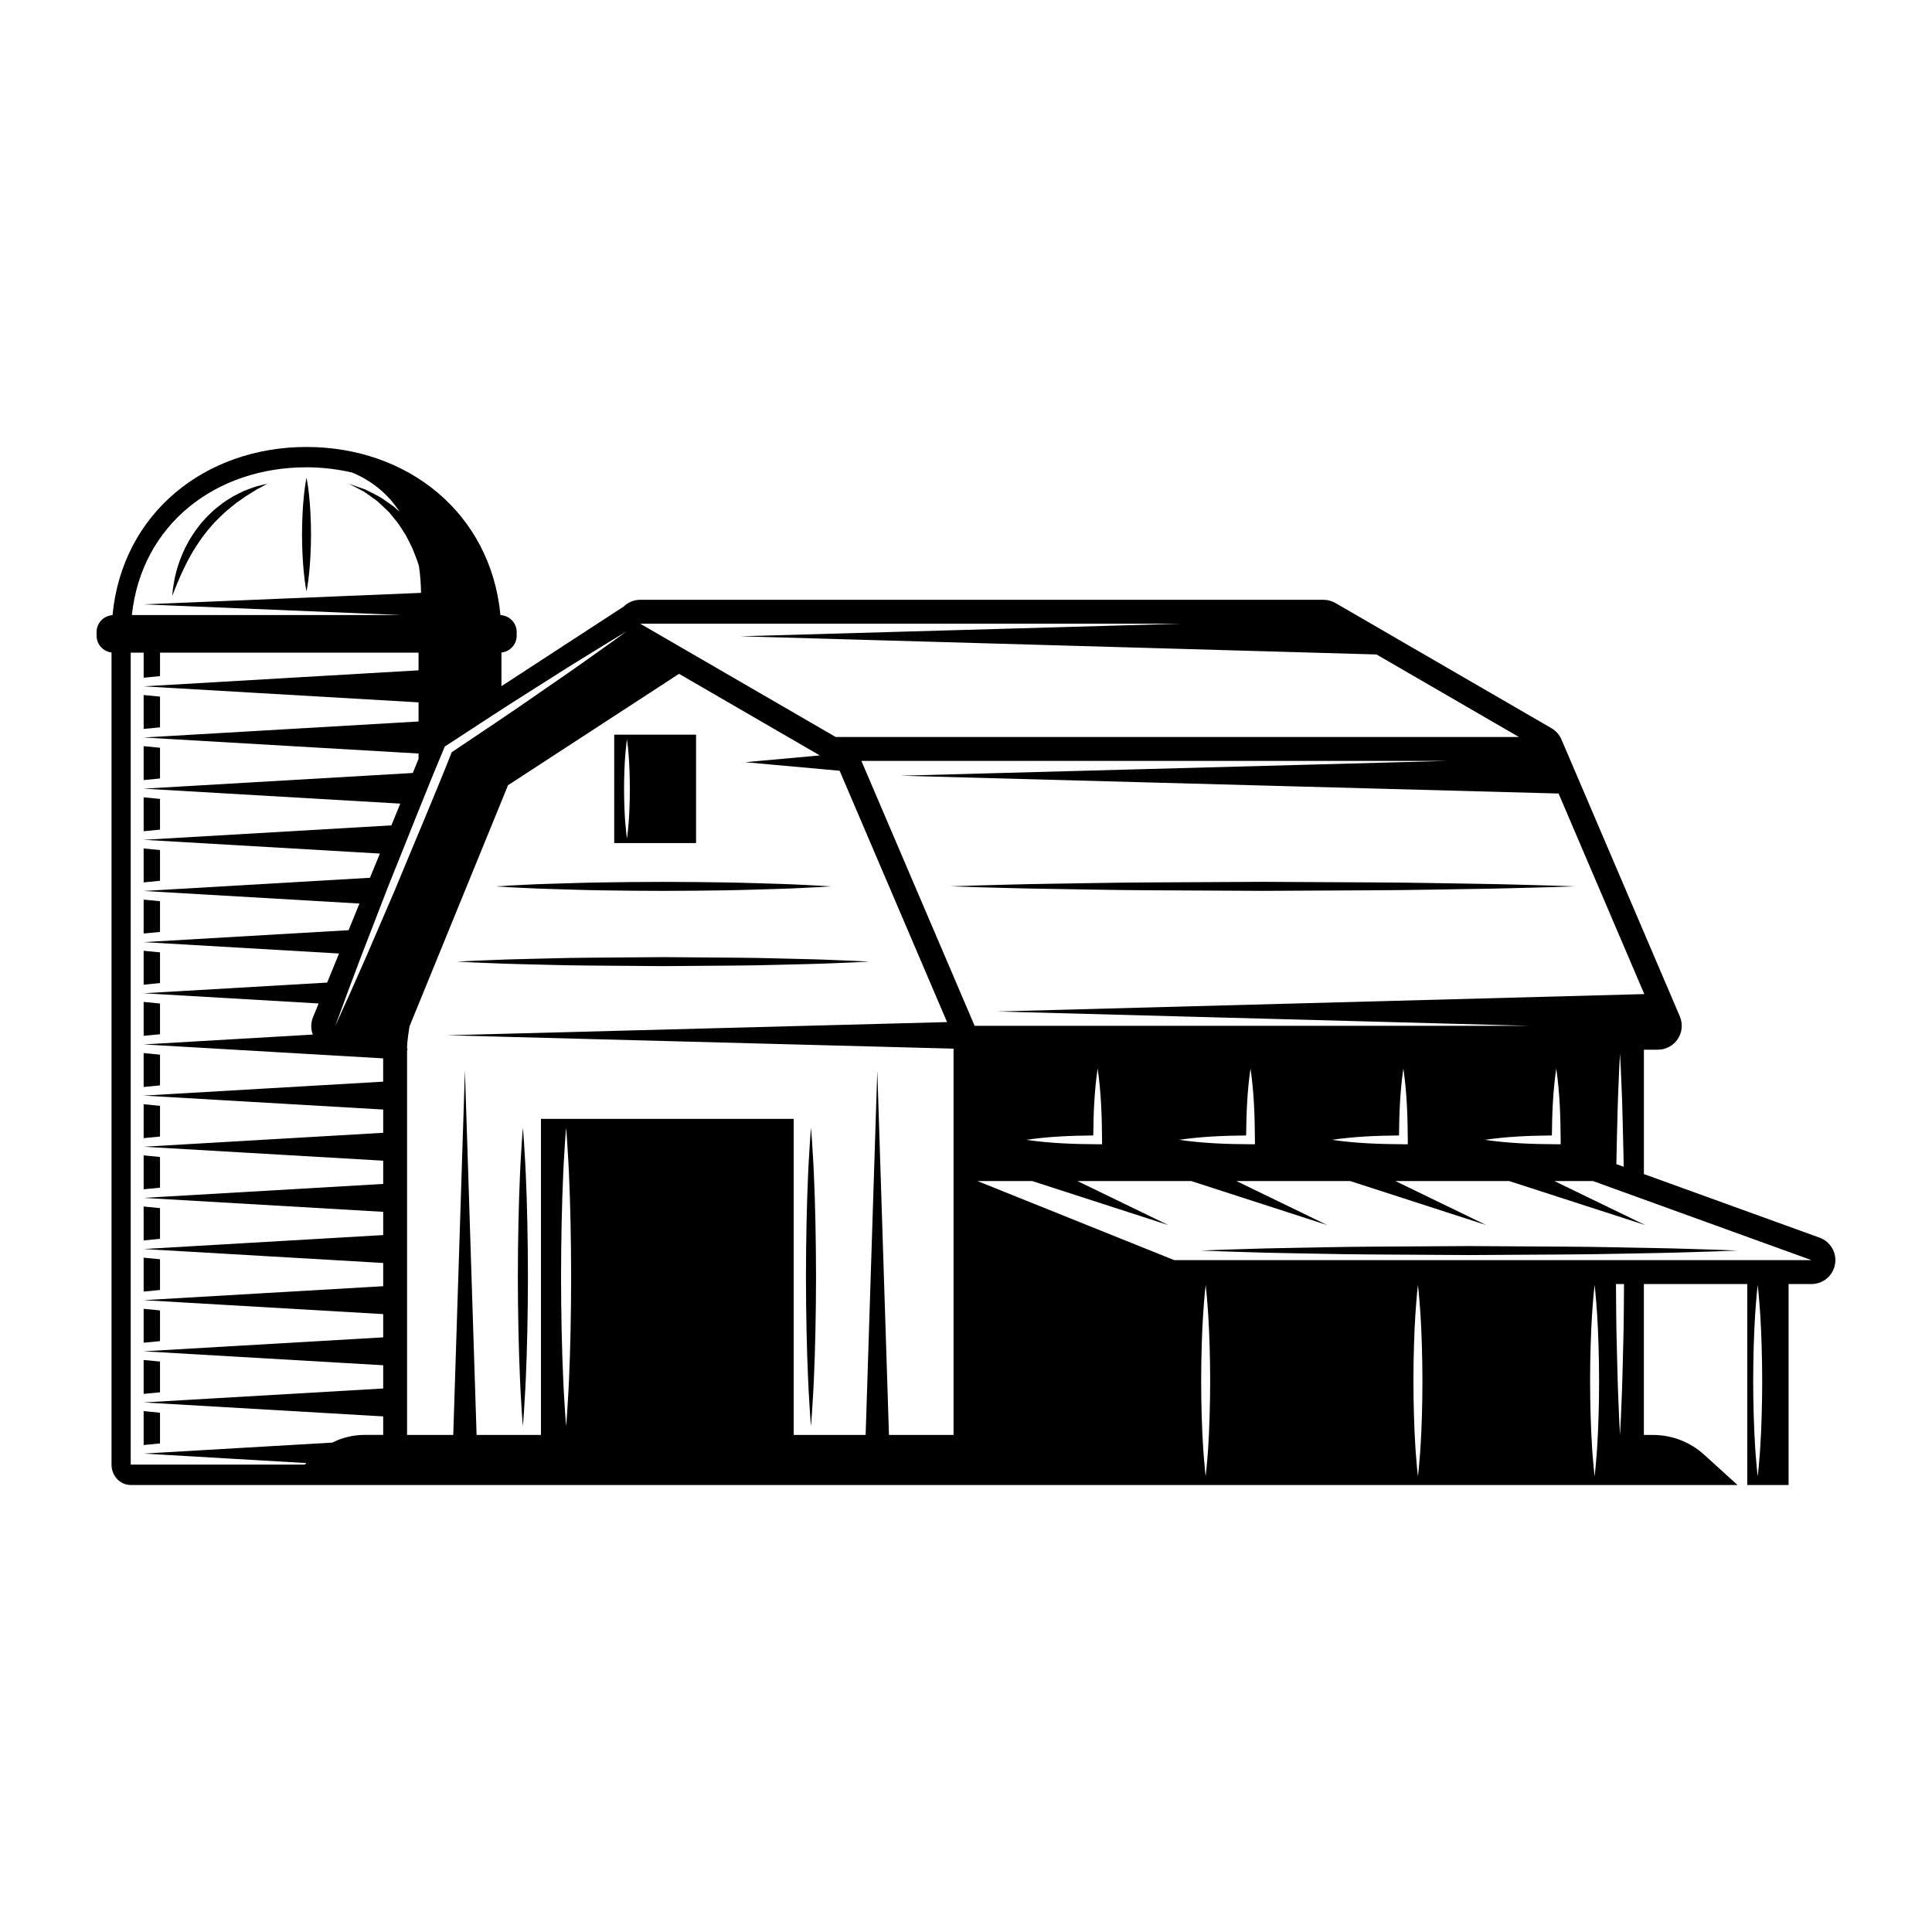 <?xml version="1.0" encoding="utf-8"?>
<!-- Generator: Adobe Illustrator 25.4.1, SVG Export Plug-In . SVG Version: 6.00 Build 0)  -->
<svg version="1.1" xmlns="http://www.w3.org/2000/svg" xmlns:xlink="http://www.w3.org/1999/xlink" x="0px" y="0px"
	 viewBox="22.366 337.079 100 100" enable-background="new 22.366 337.079 100 100" xml:space="preserve">
<g id="background">
	<path display="none" fill-rule="evenodd" clip-rule="evenodd" fill="#F69120" d="M67.595,375.763l-0.591,0.711l20.352,20.072
		l3.755,15.033l-0.47,1.588l0.282,2.435l1.049,1.152c3.58-0.182,6.909-1.304,9.749-3.138c-0.726-3.621-2.786-13.697-4.402-19.7
		c-1.997-7.415-8.072-13.823-8.072-13.823l4.826,4.396l3.907,5.792l1.515,4.545l3.883,17.6c0.163-0.13,0.333-0.252,0.491-0.387
		l-4.094-18.281c-0.892-3.983-4.821-10.072-7.575-12.626l-0.894-0.829l1.11-1.855c0.399-0.667,0.483-1.269-0.042-1.922
		c-1.615-2.009-3.056-3.546-4.732-5.491l-1.325-0.458l-10.156-11.479l0.761-2.723l-1.098-1.675l-6.2,1.384l-5.425-4.006h-1.744
		l-14.677,16.362l-2.696,0.1l-3.611,12.022l7.056-0.497l-7.314,1.354l-9,1.667c-3.493,0.647-4.506,6.899-2.888,10.168
		c4.241,8.574,7.532,12.304,12.856,19.483l1.34-0.084l-0.468-2.19l1.979,2.095l1.461-0.092l-0.523-2.424l1.861,2.34l1.605-0.101
		l-0.634-2.22l1.886,2.142l1.618-0.102l-0.469-2.308l1.695,2.231l1.851-0.116l-0.409-2.134l2.012,2.033l1.58-0.099l-0.643-1.992
		l0.824-0.385v-7.585l-1.648-1.48v-15.669l9.378-8.645l4.092-3.772l-2.18,2.625L67.595,375.763z M90.957,377.302l-0.7,2.792
		l-16.218-14.436l0.932-2.904L90.957,377.302z M62.743,352.299l1.526,0.134l5.485,3.99l-0.824,0.821l-6.416-4.3L62.743,352.299z
		 M47.691,378.804l2.467-10.171l-0.743,0.728h-2.05l12.119-13.216l4.028,1.077l-3.092,0.668l-5.484,6.059l-4.066,3.985l1.183,0.145
		L47.691,378.804z M57.678,408.001l-3.183-0.788l-8.417-15.845l-0.85-8.4l4.551-3.135c0,0-2.386,2.964-2.088,6.172
		C47.989,389.213,51.593,399.611,57.678,408.001z M53.582,380.859l-1.53-1.108c0,0,6.244-7.322,6.426-7.619
		c0.183-0.297,13.425-15.473,13.425-15.473l3.068-0.864l-3.068,3.633L53.582,380.859z"/>
	<g>
		<path d="M38.23,367.689c0,0,0.078-0.368,0.134-0.919c0.059-0.551,0.098-1.287,0.1-2.022c-0.001-0.735-0.04-1.47-0.099-2.022
			c-0.055-0.551-0.134-0.919-0.134-0.919s-0.079,0.368-0.134,0.919c-0.059,0.551-0.098,1.287-0.099,2.022
			c0.002,0.735,0.041,1.47,0.1,2.022C38.152,367.321,38.23,367.689,38.23,367.689z"/>
		<path d="M31.757,366.772c0.08-0.166,0.161-0.348,0.258-0.534c0.09-0.189,0.207-0.376,0.313-0.577
			c0.12-0.193,0.242-0.392,0.379-0.586c0.128-0.2,0.284-0.384,0.431-0.574c0.16-0.179,0.308-0.369,0.481-0.53
			c0.164-0.17,0.335-0.328,0.506-0.477c0.17-0.149,0.348-0.277,0.508-0.411c0.172-0.12,0.335-0.233,0.485-0.337
			c0.158-0.092,0.301-0.184,0.428-0.266c0.126-0.084,0.247-0.136,0.342-0.19c0.192-0.104,0.3-0.171,0.3-0.171
			s-0.123,0.025-0.336,0.081c-0.105,0.032-0.239,0.058-0.383,0.112c-0.145,0.051-0.31,0.11-0.487,0.183
			c-0.172,0.082-0.358,0.174-0.552,0.277c-0.184,0.119-0.39,0.231-0.579,0.38c-0.19,0.148-0.393,0.295-0.569,0.477
			c-0.19,0.169-0.354,0.368-0.529,0.557c-0.153,0.207-0.315,0.408-0.446,0.624c-0.145,0.208-0.25,0.435-0.365,0.645
			c-0.207,0.433-0.357,0.854-0.454,1.222c-0.099,0.367-0.14,0.684-0.173,0.9c-0.024,0.218-0.031,0.344-0.031,0.344
			s0.049-0.116,0.124-0.322C31.484,367.393,31.609,367.11,31.757,366.772z"/>
		<polygon points="29.801,401.283 30.648,401.201 30.648,399.611 29.801,399.528 		"/>
		<polygon points="30.648,383.726 29.801,383.643 29.801,385.398 30.648,385.316 		"/>
		<polygon points="29.801,409.226 30.648,409.144 30.648,407.553 29.801,407.471 		"/>
		<polygon points="30.648,386.373 29.801,386.291 29.801,388.046 30.648,387.963 		"/>
		<polygon points="30.648,375.783 29.801,375.7 29.801,377.456 30.648,377.373 		"/>
		<polygon points="30.648,381.078 29.801,380.996 29.801,382.751 30.648,382.668 		"/>
		<polygon points="30.648,389.021 29.801,388.938 29.801,390.693 30.648,390.611 		"/>
		<polygon points="30.648,378.431 29.801,378.348 29.801,380.103 30.648,380.021 		"/>
		<polygon points="29.801,406.578 30.648,406.496 30.648,404.906 29.801,404.823 		"/>
		<polygon points="30.648,373.136 29.801,373.053 29.801,374.808 30.648,374.726 		"/>
		<polygon points="29.801,411.873 30.648,411.791 30.648,410.201 29.801,410.118 		"/>
		<polygon points="29.801,395.989 30.648,395.906 30.648,394.316 29.801,394.233 		"/>
		<polygon points="29.801,403.931 30.648,403.848 30.648,402.258 29.801,402.176 		"/>
		<polygon points="29.801,393.341 30.648,393.258 30.648,391.668 29.801,391.586 		"/>
		<polygon points="29.801,398.636 30.648,398.553 30.648,396.964 29.801,396.881 		"/>
		<path d="M116.55,401.141l-9.096-3.292v-6.438h0.723c0.416,0,0.803-0.209,1.032-0.555c0.229-0.347,0.268-0.785,0.105-1.168
			l-6.126-14.332c-0.105-0.245-0.286-0.45-0.517-0.584l-11.183-6.481c-0.188-0.109-0.402-0.167-0.62-0.167H55.504
			c-0.33,0-0.634,0.133-0.86,0.352l-6.323,4.119v-1.742c0.442-0.045,0.788-0.414,0.788-0.868v-0.194
			c0-0.471-0.373-0.853-0.839-0.873c-0.508-5.298-4.816-8.704-10.04-8.704c-5.224,0-9.533,3.407-10.04,8.705
			c-0.459,0.028-0.824,0.406-0.824,0.872v0.194c0,0.449,0.338,0.815,0.773,0.867v42.038c0,0.581,0.444,1.052,0.992,1.052h18.198h0
			h56.148h8.823l-1.732-1.572c-0.722-0.655-1.661-1.018-2.636-1.018h-0.479v-7.811h5.351v10.401h2.139v-10.401h1.185
			c0.601,0,1.114-0.432,1.218-1.023C117.451,401.927,117.115,401.346,116.55,401.141z M83.512,369.362l-22.834,0.652l32.936,0.94
			l7.37,4.271H65.62l-10.115-5.863H83.512z M38.23,361.266c0.819,0,1.61,0.099,2.365,0.272c1.136,0.477,1.921,1.206,2.457,2.036
			c-0.092-0.084-0.183-0.167-0.272-0.248c-0.111-0.085-0.225-0.161-0.332-0.238c-0.215-0.154-0.416-0.299-0.627-0.394
			c-0.204-0.104-0.387-0.205-0.554-0.281c-0.174-0.061-0.326-0.114-0.451-0.158c-0.248-0.086-0.389-0.136-0.389-0.136
			s0.133,0.07,0.365,0.191c0.115,0.06,0.255,0.134,0.415,0.218c0.152,0.099,0.314,0.223,0.494,0.35
			c0.187,0.118,0.358,0.286,0.539,0.461c0.09,0.087,0.186,0.173,0.277,0.267c0.083,0.102,0.168,0.206,0.254,0.312
			c0.181,0.202,0.332,0.439,0.481,0.68c0.164,0.23,0.273,0.502,0.407,0.753c0.121,0.259,0.219,0.531,0.318,0.793
			c0.023,0.082,0.049,0.161,0.074,0.241c0.072,0.492,0.103,0.962,0.107,1.381l-14.356,0.595l13.368,0.554H29.191
			C29.696,364.205,33.548,361.266,38.23,361.266z M42.2,393.065l-12.398,0.722l12.398,0.722v1.203l-12.398,0.722l12.398,0.722v1.203
			l-12.398,0.722l12.398,0.722v1.203l-12.398,0.722l12.398,0.722v1.203l-12.398,0.722l12.398,0.722v1.203l-12.398,0.722
			l12.398,0.722v1.203l-12.398,0.722l12.398,0.722v0.958h-0.955c-0.584,0-1.154,0.133-1.673,0.398l-9.769,0.569l8.423,0.491
			l-0.089,0.081h-9.005v-42.028h0.67v1.298l0.847-0.083v-1.215H44.03v0.915l-14.229,0.829l14.229,0.829v0.99l-14.229,0.829
			l14.229,0.829v0.278l-0.298,0.729l-13.931,0.812l13.283,0.774l-0.46,1.126l-12.823,0.747l12.227,0.712l-0.512,1.253l-11.715,0.683
			l11.17,0.651l-0.563,1.379l-10.607,0.618l10.114,0.589l-0.615,1.505l-9.499,0.553l9.057,0.528l-0.29,0.709
			c-0.119,0.291-0.12,0.612-0.012,0.901l-8.756,0.51l12.398,0.722V393.065z M41.293,386.661l-0.783,1.771l-0.796,1.765l0.668-1.817
			l0.681-1.812l1.396-3.61c0.97-2.391,1.901-4.798,2.904-7.175l0.027-0.065l0.056-0.036c1.546-1.004,3.08-2.024,4.643-3.001
			c0.78-0.491,1.553-0.992,2.339-1.474c0.786-0.481,1.567-0.971,2.36-1.442c-0.743,0.546-1.499,1.074-2.25,1.609
			c-0.751,0.535-1.514,1.051-2.271,1.577c-1.491,1.044-3.01,2.045-4.519,3.062c-0.941,2.378-1.953,4.728-2.926,7.094L41.293,386.661
			z M51.818,408.479c-0.029,0.724-0.076,1.327-0.099,1.749c-0.028,0.422-0.051,0.663-0.051,0.663s-0.023-0.241-0.051-0.663
			c-0.022-0.422-0.069-1.025-0.099-1.749c-0.066-1.447-0.11-3.377-0.112-5.307c0.002-1.93,0.045-3.86,0.111-5.307
			c0.029-0.724,0.077-1.327,0.099-1.749c0.028-0.422,0.051-0.663,0.051-0.663s0.023,0.241,0.051,0.663
			c0.022,0.422,0.07,1.025,0.099,1.749c0.067,1.447,0.11,3.377,0.111,5.307C51.927,405.102,51.884,407.032,51.818,408.479z
			 M71.721,391.525v19.827h-3.342l-0.604-18.868l-0.604,18.868h-3.722v-16.36H50.365v16.36h-3.331l-0.604-18.868l-0.604,18.868
			h-2.39v-19.919h0.025c-0.015-0.049-0.025-0.094-0.025-0.127c0-0.363,0.128-1.109,0.128-1.109l8.89-0.001l4.471,0l-4.964,0
			l-8.396,0.001l5.097-12.476l8.851-5.765l7.287,4.224l-3.87,0.35l4.895,0.443l5.561,13.009l-25.87,0.683l26.207,0.692
			C71.721,391.422,71.721,391.478,71.721,391.525z M66.951,376.462h30.387l-28.376,0.768l34.076,0.922l4.437,10.381l-33.492,0.901
			l27.538,0.741H72.813L66.951,376.462z M106.408,397.471l-0.38-0.137c0.014-0.96,0.046-1.859,0.062-2.644
			c0.02-0.926,0.065-1.697,0.083-2.237c0.028-0.54,0.044-0.849,0.044-0.849s0.016,0.309,0.044,0.849
			c0.018,0.54,0.063,1.311,0.083,2.237C106.361,395.512,106.395,396.46,106.408,397.471z M103.147,396.306l-0.231-0.001
			c-1.231-0.006-2.462-0.048-3.692-0.229c1.156-0.17,2.311-0.216,3.467-0.226c0.011-1.155,0.057-2.311,0.226-3.466
			c0.18,1.231,0.222,2.462,0.229,3.692L103.147,396.306z M95.234,396.306l-0.231-0.001c-1.231-0.006-2.461-0.048-3.692-0.229
			c1.156-0.17,2.311-0.216,3.467-0.226c0.011-1.155,0.057-2.311,0.226-3.466c0.18,1.231,0.222,2.462,0.229,3.692L95.234,396.306z
			 M87.322,396.306l-0.231-0.001c-1.231-0.006-2.462-0.048-3.692-0.229c1.156-0.17,2.311-0.216,3.467-0.226
			c0.011-1.155,0.057-2.311,0.226-3.466c0.18,1.231,0.222,2.462,0.229,3.692L87.322,396.306z M79.409,396.306l-0.231-0.001
			c-1.231-0.006-2.462-0.048-3.692-0.229c1.156-0.17,2.311-0.216,3.467-0.226c0.011-1.155,0.057-2.311,0.226-3.466
			c0.18,1.231,0.222,2.462,0.229,3.692L79.409,396.306z M84.905,411.943c-0.026,0.464-0.069,0.851-0.089,1.122
			c-0.025,0.271-0.045,0.425-0.045,0.425s-0.021-0.155-0.045-0.425c-0.02-0.271-0.063-0.657-0.089-1.122
			c-0.059-0.928-0.098-2.166-0.099-3.403c0.002-1.238,0.041-2.475,0.1-3.403c0.026-0.464,0.068-0.851,0.088-1.121
			c0.025-0.271,0.045-0.425,0.045-0.425s0.021,0.155,0.045,0.425c0.02,0.271,0.062,0.657,0.088,1.121
			c0.059,0.928,0.098,2.166,0.1,3.403C85.002,409.777,84.964,411.015,84.905,411.943z M95.893,411.943
			c-0.026,0.464-0.069,0.851-0.089,1.122c-0.025,0.271-0.046,0.425-0.046,0.425s-0.021-0.155-0.045-0.425
			c-0.02-0.271-0.063-0.657-0.089-1.122c-0.059-0.928-0.098-2.166-0.099-3.403c0.002-1.238,0.041-2.475,0.1-3.403
			c0.026-0.464,0.068-0.851,0.088-1.121c0.025-0.271,0.045-0.425,0.045-0.425s0.021,0.155,0.045,0.425
			c0.02,0.271,0.062,0.657,0.088,1.121c0.059,0.928,0.098,2.166,0.1,3.403C95.991,409.777,95.953,411.015,95.893,411.943z
			 M105.037,411.943c-0.026,0.464-0.069,0.851-0.089,1.122c-0.025,0.271-0.046,0.425-0.046,0.425s-0.021-0.155-0.045-0.425
			c-0.02-0.271-0.063-0.657-0.089-1.122c-0.059-0.928-0.098-2.166-0.099-3.403c0.002-1.238,0.041-2.475,0.1-3.403
			c0.026-0.464,0.068-0.851,0.088-1.121c0.025-0.271,0.045-0.425,0.045-0.425s0.021,0.155,0.045,0.425
			c0.02,0.271,0.062,0.657,0.088,1.121c0.059,0.928,0.098,2.166,0.1,3.403C105.135,409.777,105.096,411.015,105.037,411.943z
			 M106.413,405.104c-0.009,1.157-0.05,2.237-0.069,3.163c-0.021,0.926-0.065,1.697-0.083,2.237
			c-0.028,0.54-0.044,0.849-0.044,0.849s-0.016-0.309-0.044-0.849c-0.018-0.54-0.062-1.311-0.083-2.237
			c-0.019-0.926-0.06-2.006-0.069-3.163c-0.004-0.508-0.008-1.032-0.013-1.563h0.417
			C106.421,404.072,106.417,404.596,106.413,405.104z M113.479,411.943c-0.026,0.464-0.069,0.851-0.089,1.122
			c-0.025,0.271-0.046,0.425-0.046,0.425s-0.021-0.155-0.045-0.425c-0.02-0.271-0.063-0.657-0.089-1.122
			c-0.059-0.928-0.098-2.166-0.099-3.403c0.002-1.238,0.041-2.475,0.1-3.403c0.026-0.464,0.068-0.851,0.088-1.121
			c0.025-0.271,0.045-0.425,0.045-0.425s0.021,0.155,0.045,0.425c0.02,0.271,0.062,0.657,0.088,1.121
			c0.059,0.928,0.098,2.166,0.1,3.403C113.577,409.777,113.538,411.015,113.479,411.943z M83.147,402.304l-10.19-4.095h2.834
			l7.044,2.279l-4.703-2.279h5.888l7.044,2.279l-4.703-2.279h5.888l7.044,2.279l-4.703-2.279h5.888l7.044,2.279l-4.703-2.279h1.997
			l11.314,4.095H83.147z"/>
		<path d="M58.394,375.106h-4.236v5.611h4.236V375.106z M54.903,379.682c-0.039,0.483-0.086,0.805-0.086,0.805
			s-0.046-0.322-0.086-0.805c-0.038-0.483-0.063-1.127-0.064-1.771c0.001-0.644,0.026-1.288,0.064-1.771
			c0.04-0.483,0.086-0.805,0.086-0.805s0.047,0.322,0.086,0.805c0.038,0.483,0.063,1.127,0.064,1.771
			C54.966,378.555,54.941,379.199,54.903,379.682z"/>
		<path d="M64.291,410.228c0.028,0.422,0.051,0.663,0.051,0.663s0.023-0.241,0.051-0.663c0.022-0.422,0.069-1.025,0.099-1.749
			c0.066-1.447,0.11-3.377,0.112-5.307c-0.002-1.93-0.045-3.86-0.111-5.307c-0.029-0.724-0.077-1.327-0.099-1.749
			c-0.028-0.422-0.051-0.663-0.051-0.663s-0.023,0.241-0.051,0.663c-0.022,0.422-0.07,1.025-0.099,1.749
			c-0.066,1.447-0.109,3.377-0.111,5.307c0.002,1.93,0.045,3.86,0.112,5.307C64.222,409.203,64.269,409.806,64.291,410.228z"/>
		<path d="M49.379,410.228c0.028,0.422,0.051,0.663,0.051,0.663s0.023-0.241,0.051-0.663c0.022-0.422,0.069-1.025,0.099-1.749
			c0.066-1.447,0.11-3.377,0.112-5.307c-0.002-1.93-0.045-3.86-0.111-5.307c-0.029-0.724-0.077-1.327-0.099-1.749
			c-0.028-0.422-0.051-0.663-0.051-0.663s-0.023,0.241-0.051,0.663c-0.022,0.422-0.07,1.025-0.099,1.749
			c-0.066,1.447-0.109,3.377-0.111,5.307c0.002,1.93,0.046,3.86,0.112,5.307C49.309,409.203,49.356,409.806,49.379,410.228z"/>
		<path d="M50.735,383.089c0.812,0.02,1.76,0.06,2.776,0.074c1.016,0.02,2.099,0.023,3.182,0.028
			c1.083-0.005,2.167-0.009,3.182-0.028c1.016-0.015,1.963-0.054,2.776-0.074c0.812-0.021,1.49-0.067,1.964-0.086
			c0.474-0.029,0.745-0.045,0.745-0.045s-0.271-0.016-0.745-0.045c-0.474-0.019-1.151-0.065-1.964-0.086
			c-0.812-0.021-1.76-0.06-2.776-0.074c-1.016-0.02-2.099-0.023-3.182-0.028c-1.083,0.005-2.167,0.008-3.182,0.028
			c-1.016,0.014-1.963,0.054-2.776,0.074c-0.812,0.021-1.49,0.067-1.964,0.086c-0.474,0.029-0.745,0.046-0.745,0.046
			s0.271,0.016,0.745,0.046C49.246,383.021,49.923,383.068,50.735,383.089z"/>
		<path d="M64.03,386.983c1.001-0.021,1.834-0.067,2.418-0.086c0.584-0.029,0.917-0.045,0.917-0.045s-0.334-0.016-0.917-0.045
			c-0.584-0.019-1.417-0.065-2.418-0.086c-1-0.019-2.168-0.062-3.418-0.071c-1.251-0.01-2.585-0.02-3.919-0.031
			c-1.334,0.01-2.668,0.021-3.919,0.031c-1.251,0.008-2.418,0.052-3.418,0.071c-1,0.021-1.834,0.067-2.418,0.086
			c-0.584,0.029-0.917,0.045-0.917,0.045s0.334,0.017,0.917,0.046c0.584,0.019,1.417,0.065,2.418,0.086
			c1.001,0.019,2.168,0.064,3.418,0.071c1.251,0.01,2.585,0.02,3.919,0.031c1.334-0.011,2.668-0.021,3.919-0.031
			C61.862,387.045,63.03,387.002,64.03,386.983z"/>
		<path d="M98.412,401.575c-1.736,0.011-3.472,0.021-5.1,0.031c-1.628,0.009-3.147,0.052-4.449,0.071
			c-1.302,0.021-2.387,0.067-3.147,0.086c-0.76,0.029-1.194,0.045-1.194,0.045s0.434,0.016,1.194,0.045
			c0.759,0.019,1.845,0.065,3.147,0.086c1.302,0.019,2.821,0.062,4.449,0.071c1.628,0.01,3.364,0.021,5.1,0.031
			c1.736-0.01,3.472-0.021,5.1-0.031c1.628-0.008,3.147-0.052,4.449-0.071c1.302-0.021,2.387-0.067,3.147-0.086
			c0.76-0.029,1.194-0.045,1.194-0.045s-0.434-0.016-1.194-0.045c-0.759-0.019-1.845-0.065-3.147-0.086
			c-1.302-0.019-2.821-0.063-4.449-0.071C101.884,401.596,100.148,401.585,98.412,401.575z"/>
		<path d="M81.781,383.159c1.894,0.01,3.915,0.021,5.935,0.031c2.021-0.01,4.041-0.021,5.935-0.031
			c1.894-0.008,3.662-0.052,5.178-0.071c1.515-0.021,2.778-0.067,3.662-0.086c0.884-0.029,1.389-0.046,1.389-0.046
			s-0.505-0.017-1.389-0.046c-0.884-0.019-2.147-0.065-3.662-0.086c-1.515-0.019-3.283-0.064-5.178-0.071
			c-1.894-0.01-3.915-0.02-5.935-0.031c-2.02,0.01-4.041,0.021-5.935,0.031c-1.894,0.009-3.662,0.052-5.177,0.071
			c-1.515,0.021-2.778,0.067-3.662,0.086c-0.884,0.029-1.389,0.045-1.389,0.045s0.505,0.016,1.389,0.045
			c0.884,0.019,2.147,0.065,3.662,0.086C78.119,383.107,79.887,383.15,81.781,383.159z"/>
	</g>
</g>
<g id="pattern-1">
	<path display="none" d="M90.957,371.678c-0.889,0-1.767,0.048-2.632,0.138c-0.226-0.258-0.448-0.509-0.682-0.781l-1.325-0.457
		l-10.156-11.479l0.761-2.723l-1.098-1.675l-6.2,1.384l-5.425-4.006h-1.744l-14.677,16.362l-2.696,0.1l-3.611,12.022h0l7.056-0.497
		l-7.314,1.354l-9,1.667c-3.493,0.647-4.506,6.899-2.888,10.168c4.241,8.574,7.532,12.304,12.856,19.483l1.339-0.084l-0.468-2.19
		l1.979,2.095l1.461-0.092l-0.523-2.424l1.861,2.34l1.605-0.101l-0.634-2.22l1.886,2.142l1.618-0.102l-0.469-2.308l1.696,2.231
		l1.851-0.116l-0.409-2.134l2.012,2.033l1.58-0.099l-0.643-1.992l0.824-0.385v-7.585l-1.648-1.48v-15.669l9.378-8.645l4.092-3.772
		l-2.18,2.625l19.698,20.718l-20.493-19.761l-0.591,0.711l4.572,4.51l-0.088-0.087c-3.579,4.352-5.731,9.92-5.731,15.982
		c0,13.896,11.305,25.2,25.2,25.2c13.895,0,25.2-11.305,25.2-25.2C116.158,382.983,104.853,371.678,90.957,371.678z M32.8,386.099
		c-1.17,1.418-1.757,3.186-1.82,5.27c-0.708-1.931-0.273-4.751,0.864-6.349l9.857-2.051L32.8,386.099z M90.972,374.842
		c-0.87-1.015-1.732-1.982-2.641-3.019C89.241,372.861,90.099,373.823,90.972,374.842z M88.207,377.168l2.377,2.425l-2.597-2.392
		C88.06,377.189,88.133,377.178,88.207,377.168z M83.839,372.71c-0.179,0.053-0.354,0.115-0.532,0.172l-8.733-8.102l0.332-1.186
		L83.839,372.71z M64.329,352.709l5.06,3.67l-0.417,0.389l-4.761-3.658l-1.449-0.563L64.329,352.709z M64.867,360.861
		l-14.525,16.812l4.294-6.827l-1.676-2.597l8.848-9.76L64.867,360.861z M59.602,356.424l1.773,1.415l-1.849-0.801l-10.518,11.358
		l-0.511,0.019L59.602,356.424z M47.691,378.805l3.146-10.477l1.59,0.333l1.422,2.235l-4.118,6.512L47.691,378.805z M57.668,402.742
		l0.01,5.259c-9.761-12.855-15.154-24.229-7.899-28.168l3.038,1.733l-0.708,14.57l1.686-14.012l2.059,1.175v17.718L57.668,402.742z
		 M57.104,382.577l-2.748-1.973c5.849-7.059,11.698-14.118,17.547-21.176c-6.105,6.875-12.21,13.75-18.316,20.625l-0.566-0.406
		l19.907-22.659l2.587-0.842l-3.565,12.157L57.104,382.577z M90.957,416.807c-10.989,0-19.929-8.94-19.929-19.929
		c0-4.62,1.595-8.867,4.243-12.25l12.084,11.918l3.755,15.033l-0.47,1.588l0.282,2.435l1.07,1.175
		C91.65,416.795,91.305,416.807,90.957,416.807z M99.538,414.838c-0.02,0.01-0.04,0.02-0.061,0.029
		c-0.122,0.058-0.248,0.109-0.371,0.165l-4.011-19.057c-1.021-4.848-4.75-9.439-8.268-12.668L72.781,370.41l1.224-3.713l17.5,16.06
		c2.77,2.542,6.268,7.637,7.202,11.948l3.956,18.273C101.683,413.687,100.638,414.31,99.538,414.838z M103.868,412.031
		l-4.092-18.273c-0.892-3.983-4.821-10.072-7.575-12.626l-0.894-0.829l1.11-1.855c0.293-0.49,0.414-0.946,0.25-1.412
		c10.19,0.872,18.219,9.43,18.219,19.842C110.886,402.942,108.155,408.373,103.868,412.031z"/>
</g>
<g id="pattern-2">
</g>
</svg>
